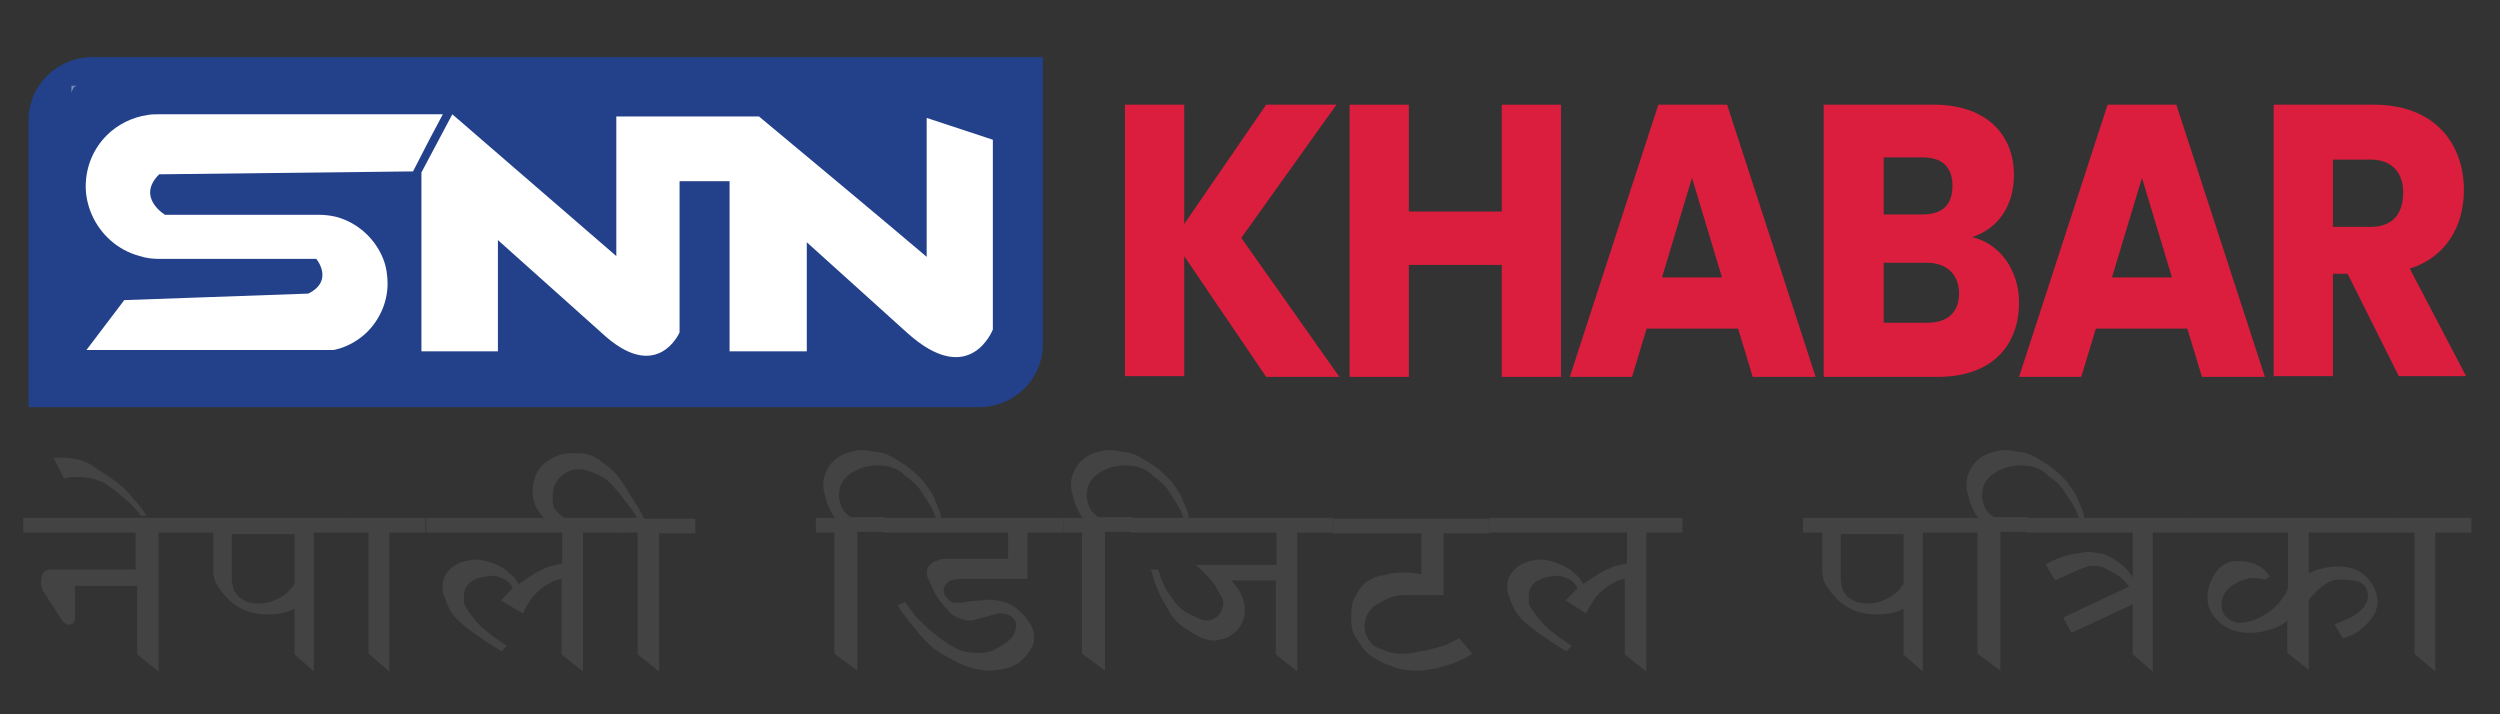 <svg width="350" height="100" viewBox="0 0 350 100" fill="none" xmlns="http://www.w3.org/2000/svg">
<rect x="0" y="0" width="350" height="100" fill="#333333" stroke="none"/>
<path d="M12.92 8H146V48.174C146 53.044 142.001 57 137.08 57H4V16.826C4 11.957 7.999 8 12.92 8Z" fill="#23408B"/>
<path opacity="0.39" d="M10 12H11C10.647 12 10.294 12 10 13V12Z" fill="white"/>
<path d="M62 16L60.167 19.442L57.825 23.997L22.285 24.402C19.026 27.641 23.1 30.071 23.1 30.071H44.587C45.503 30.071 46.318 30.172 47.132 30.374C50.086 31.184 52.529 33.411 53.65 36.245C54.057 37.258 54.261 38.472 54.261 39.687C54.261 42.319 53.141 44.748 51.409 46.469C50.289 47.583 48.762 48.494 47.132 48.899C47.031 48.899 46.827 49 46.623 49H12.102L17.397 42.015L43.161 41.104C46.827 39.282 44.281 36.245 44.281 36.245H22.285C21.369 36.245 20.452 36.144 19.536 35.84C16.481 35.031 14.037 32.804 12.815 29.969C12.306 28.755 12 27.439 12 26.123C12 23.288 13.12 20.758 14.953 18.936C16.481 17.417 18.517 16.405 20.656 16.101C21.165 16 21.674 16 22.081 16C22.081 16 62 16 62 16Z" fill="white"/>
<path d="M59 49.188V24.144L63.324 16L86.284 35.852C86.284 29.336 86.284 22.821 86.284 16.305C92.977 16.305 99.669 16.305 106.259 16.305C114.084 22.821 121.909 29.336 129.734 35.954V16.509L139 19.563V46.134C139 46.134 135.808 54.482 127.057 46.643L112.951 33.918V49.188H102.14V25.366H95.139V46.541C95.139 46.541 92.153 53.464 84.843 47.152L69.708 33.612V49.188C69.708 49.188 59 49.188 59 49.188Z" fill="white"/>
<path d="M165.791 35.862V52.661H157.494V14.658H165.791V31.355L177.263 14.658H187.097L173.781 33.301L187.507 52.763H177.263L165.791 35.862Z" fill="#DB1E3D"/>
<path d="M210.247 37.091H197.238V52.763H188.941V14.658H197.238V29.613H210.247V14.658H218.544V52.763H210.247V37.091Z" fill="#DB1E3D"/>
<path d="M243.333 46.003H230.528L228.48 52.763H219.773L232.167 14.658H241.796L254.191 52.763H245.381L243.333 46.003ZM236.879 24.901L232.68 38.832H241.079L236.879 24.901Z" fill="#DB1E3D"/>
<path d="M271.297 52.763H255.317V14.658H270.785C277.75 14.658 281.95 18.551 281.95 24.492C281.95 29.101 279.492 32.072 276.111 33.199C280.106 34.12 282.667 38.013 282.667 42.315C282.667 48.666 278.57 52.763 271.297 52.763ZM269.146 22.033H263.717V30.023H269.146C271.911 30.023 273.346 28.692 273.346 26.028C273.346 23.365 271.911 22.033 269.146 22.033ZM269.76 36.784H263.717V45.183H269.863C272.629 45.183 274.267 43.749 274.267 41.086C274.267 38.423 272.526 36.784 269.76 36.784Z" fill="#DB1E3D"/>
<path d="M306.227 46.003H293.422L291.374 52.763H282.667L295.061 14.658H304.69L317.084 52.763H308.275L306.227 46.003ZM299.876 24.901L295.676 38.832H304.075L299.876 24.901Z" fill="#DB1E3D"/>
<path d="M332.347 14.658C340.746 14.658 344.946 19.985 344.946 26.643C344.946 31.457 342.59 35.964 337.366 37.603L345.254 52.661H335.83L328.659 38.32H326.611V52.661H318.314V14.658H332.347ZM331.835 22.341H326.611V31.765H331.835C334.908 31.765 336.444 30.023 336.444 26.95C336.444 24.184 334.908 22.341 331.835 22.341Z" fill="#DB1E3D"/>
<path d="M19.092 74.559H3.254V72.506H27.27V74.559H22.198V94L19.195 91.624V82.011H10.5V86.439C10.5 86.98 10.293 87.303 9.879 87.412C9.672 87.519 9.361 87.412 9.154 87.303C8.844 87.195 8.74 86.98 8.637 86.763L6.049 82.767C5.842 82.443 5.738 82.011 5.738 81.471C5.738 81.039 5.842 80.715 5.945 80.391C6.049 80.067 6.359 79.959 6.566 79.851C6.877 79.743 7.084 79.743 7.395 79.743C7.705 79.743 8.016 79.743 8.223 79.743H18.988V74.559H19.092Z" fill="#444344"/>
<path d="M12.881 66.998C11.949 66.782 11.225 66.782 10.604 66.782C10.396 66.782 10.19 66.782 9.982 66.782C9.775 66.782 9.465 66.89 8.947 66.998L7.498 64.082C8.016 64.082 8.533 64.082 9.051 64.082C9.568 64.082 10.086 64.19 10.707 64.298C11.328 64.406 11.846 64.622 12.363 64.838C12.363 64.838 13.191 65.378 14.848 66.458C15.676 66.998 16.401 67.538 16.918 67.97C17.332 68.294 17.953 68.942 18.678 69.806C18.988 70.13 19.195 70.346 19.402 70.67C19.817 71.102 20.127 71.642 20.541 72.182H19.713C18.988 71.21 18.16 70.346 17.332 69.698C16.194 68.726 15.469 68.186 15.262 68.078C14.641 67.538 13.813 67.214 12.881 66.998Z" fill="#444344"/>
<path d="M29.754 74.559H27.166V72.506H49.008V74.559H43.936V94L41.245 91.624V85.251C40.002 85.791 38.967 86.007 37.932 86.007C37.622 86.007 37.414 86.007 37.311 86.007C35.137 86.007 33.17 85.251 31.721 83.631C31.1 82.983 30.582 82.335 30.272 81.687C29.961 81.147 29.858 80.391 29.858 79.527V74.559H29.754ZM32.446 74.559V80.823C32.446 81.363 32.549 81.903 32.653 82.335C32.756 82.767 33.067 83.091 33.377 83.523C33.791 83.847 34.206 84.063 34.62 84.279C35.034 84.387 35.655 84.495 36.379 84.495C37.001 84.495 37.414 84.387 37.829 84.279C38.139 84.171 38.657 83.955 39.278 83.631C40.209 83.091 40.831 82.443 41.245 81.687V74.775H32.446V74.559Z" fill="#444344"/>
<path d="M51.596 91.516V74.559H49.008V72.506H59.567V74.559H54.495V94L51.596 91.516Z" fill="#444344"/>
<path d="M78.615 74.559H59.671V72.506H86.689V74.559H81.617V94L78.615 91.624V81.039C78.097 81.147 77.579 81.255 77.269 81.471C76.855 81.687 76.441 81.903 76.027 82.227C75.302 82.767 74.681 83.307 74.163 84.171C74.06 84.387 73.853 84.603 73.749 84.819C73.542 85.143 73.335 85.575 73.232 85.899L70.126 84.063L71.782 82.335C71.472 81.579 70.851 81.147 70.022 80.823C69.505 80.607 69.091 80.607 68.677 80.607C68.47 80.607 68.056 80.715 67.435 80.823C66.71 80.931 66.192 81.255 65.778 81.579C65.364 82.011 65.157 82.335 65.054 82.659C64.95 82.983 64.95 83.523 64.95 84.171C64.95 84.495 65.054 84.819 65.364 85.251C65.571 85.575 65.778 85.899 65.985 86.115C66.399 86.763 67.02 87.412 67.745 88.06C67.849 88.168 68.263 88.492 69.091 89.14L70.954 90.436L70.23 91.192C70.022 91.084 69.401 90.652 68.159 89.896C67.435 89.356 66.814 88.924 66.296 88.6C65.468 87.952 64.847 87.519 64.64 87.303C63.708 86.547 63.087 85.683 62.673 84.711C62.466 84.279 62.362 83.847 62.155 83.307C61.948 82.875 61.948 82.443 61.948 82.011C61.948 81.579 62.052 81.147 62.259 80.715C62.776 79.635 63.812 78.879 65.157 78.555C65.778 78.447 66.192 78.339 66.503 78.339C67.124 78.339 67.849 78.447 68.78 78.771C69.712 79.095 70.54 79.527 71.265 80.175C71.886 80.715 72.3 81.147 72.611 81.795C72.921 81.579 73.335 81.255 73.853 80.931C74.37 80.607 74.681 80.391 74.991 80.175C75.302 80.067 75.612 79.851 76.13 79.635C76.648 79.419 76.958 79.203 77.269 79.203L78.718 78.879V74.559H78.615Z" fill="#444344"/>
<path d="M89.277 91.624V74.559H86.275V72.506H89.173C88.863 71.858 88.449 71.318 88.035 70.778C87.621 70.238 87.206 69.698 86.689 69.05C86.275 68.618 85.964 68.186 85.55 67.754C85.136 67.322 84.722 66.89 84.101 66.674C83.376 66.35 82.859 66.026 82.652 66.026C82.134 65.81 81.617 65.702 81.099 65.702C80.788 65.702 80.581 65.702 80.478 65.702C79.443 65.918 78.615 66.458 77.993 67.322C77.683 67.754 77.579 68.078 77.476 68.51C77.372 68.942 77.372 69.374 77.372 70.022C77.372 70.562 77.476 71.102 77.786 71.426C78.097 71.75 78.511 72.182 79.132 72.614H76.234C75.095 71.426 74.577 70.238 74.577 69.05C74.577 68.726 74.577 68.294 74.681 67.754C74.784 67.214 74.888 66.674 75.198 66.134C75.509 65.594 75.923 65.054 76.544 64.622C77.165 64.19 77.786 63.866 78.511 63.65C79.236 63.434 79.96 63.434 80.892 63.434C81.823 63.434 82.652 63.65 83.376 64.082C83.79 64.298 84.515 64.838 85.447 65.594C85.964 66.026 86.482 66.566 86.896 67.214C87.31 67.862 87.724 68.402 87.931 68.834C88.345 69.482 88.759 70.13 89.173 70.778C89.587 71.426 89.898 72.074 90.208 72.614H97.351V74.667H92.279V94L89.277 91.624Z" fill="#444344"/>
<path d="M116.812 91.516V74.559H114.224V72.506H116.916C116.605 72.182 116.398 71.75 116.191 71.318C115.984 70.886 115.777 70.454 115.674 70.022C115.57 69.59 115.467 69.158 115.363 68.834C115.26 68.402 115.26 68.078 115.26 67.646C115.26 67.214 115.363 66.782 115.57 66.242C116.088 64.946 117.019 63.974 118.469 63.434C119.297 63.218 119.918 63.002 120.539 63.002C120.85 63.002 121.16 63.002 121.574 63.11C121.988 63.218 122.506 63.218 123.127 63.326C123.748 63.434 124.266 63.65 124.887 63.974C125.197 64.19 125.818 64.514 126.647 65.054C127.475 65.594 128.303 66.35 129.027 67.106C129.545 67.646 129.856 68.186 130.166 68.618C130.477 69.05 130.787 69.59 130.994 70.238C131.305 70.886 131.408 71.318 131.512 71.534C131.615 71.75 131.719 72.074 131.719 72.506H130.994C130.684 71.426 130.063 70.454 129.338 69.374C129.131 69.05 128.924 68.726 128.717 68.402C128.303 67.862 127.785 67.43 127.268 66.998C126.854 66.782 126.543 66.458 126.233 66.134C125.611 65.702 124.887 65.378 124.266 65.27C123.645 65.162 123.127 65.162 122.713 65.162C121.988 65.162 121.264 65.27 120.436 65.594C118.986 66.134 118.055 66.998 117.641 68.078C117.641 68.186 117.537 68.294 117.537 68.618C117.537 68.942 117.434 69.158 117.434 69.266C117.434 69.698 117.537 70.13 117.744 70.778C117.951 71.426 118.469 71.966 119.09 72.398H123.852V74.451H120.021V93.892L116.812 91.516Z" fill="#444344"/>
<path d="M141.139 78.555V74.559H123.645V72.506H148.903V74.559H143.83V81.039H135.446H134.514C133.893 81.039 133.479 81.147 133.168 81.255C132.858 81.363 132.651 81.579 132.444 81.795C132.236 82.011 132.133 82.227 132.133 82.443C132.029 83.091 132.34 83.631 133.065 84.171C133.375 84.387 133.686 84.387 134.1 84.387C134.41 84.387 134.721 84.387 135.135 84.279C135.549 84.279 135.756 84.171 135.86 84.171C136.17 84.171 136.688 84.063 137.412 84.063C138.137 83.955 138.551 83.955 138.551 83.955C139.069 83.955 139.586 84.063 140.207 84.171C141.553 84.495 142.588 85.251 143.52 86.331C143.934 86.871 144.244 87.303 144.452 87.736C144.659 88.168 144.762 88.708 144.762 89.248C144.762 89.464 144.762 89.572 144.762 89.68C144.659 90.544 144.037 91.516 143.106 92.38C142.485 92.92 141.967 93.244 141.242 93.46C140.621 93.676 139.793 93.784 138.862 93.892C137.102 93.892 135.342 93.46 133.582 92.488C132.651 91.948 131.926 91.624 131.305 91.192C130.787 90.868 130.166 90.328 129.545 89.68C129.131 89.248 128.717 88.816 128.406 88.384C128.096 87.952 127.682 87.519 127.268 86.98C126.854 86.439 126.647 86.115 126.44 85.899C126.129 85.467 125.818 85.035 125.715 84.711L126.75 84.279C127.061 84.819 127.475 85.359 127.889 85.899C128.199 86.331 128.717 86.871 129.338 87.412C129.959 88.06 130.787 88.708 131.615 89.356C132.236 89.788 132.651 90.112 132.858 90.22C133.375 90.544 133.893 90.76 134.307 90.976C134.721 91.192 135.238 91.3 135.653 91.3C136.17 91.408 136.584 91.408 137.102 91.408C137.826 91.408 138.344 91.3 138.965 91.084C139.483 90.868 140 90.544 140.621 90.112C141.035 89.896 141.346 89.572 141.553 89.356C141.76 89.14 141.967 88.816 142.071 88.492C142.174 88.168 142.278 87.844 142.278 87.519C142.278 87.195 142.174 86.871 141.864 86.547C141.553 86.223 141.139 86.007 140.414 85.899C140 85.791 139.69 85.899 139.276 86.007C138.862 86.115 138.448 86.223 138.137 86.331C137.723 86.439 137.309 86.547 136.895 86.656C136.377 86.763 136.067 86.871 135.963 86.871C135.549 86.871 135.238 86.871 134.928 86.763C134.617 86.656 134.203 86.547 133.789 86.331C133.479 86.223 133.272 86.007 133.065 85.791C132.858 85.575 132.651 85.359 132.547 85.251C132.029 84.711 131.615 84.171 131.305 83.739C130.994 83.307 130.684 82.659 130.373 81.903C130.166 81.579 130.063 81.255 129.959 81.039C129.752 80.715 129.752 80.391 129.752 80.175C129.752 79.743 129.856 79.419 130.166 79.095C130.477 78.771 130.891 78.555 131.305 78.447C131.719 78.231 132.236 78.231 132.651 78.231C133.272 78.231 133.789 78.231 134.203 78.231H141.139V78.555Z" fill="#444344"/>
<path d="M151.491 91.516V74.559H148.903V72.506H151.594C151.284 72.182 151.077 71.75 150.87 71.318C150.663 70.886 150.456 70.454 150.352 70.022C150.249 69.59 150.145 69.158 150.042 68.834C149.938 68.402 149.938 68.078 149.938 67.646C149.938 67.214 150.042 66.782 150.249 66.242C150.766 64.946 151.698 63.974 153.147 63.434C153.975 63.218 154.596 63.002 155.217 63.002C155.528 63.002 155.838 63.002 156.253 63.11C156.667 63.218 157.184 63.218 157.805 63.326C158.426 63.434 158.944 63.65 159.565 63.974C159.876 64.19 160.497 64.514 161.325 65.054C162.153 65.594 162.981 66.35 163.706 67.106C164.223 67.646 164.534 68.186 164.845 68.618C165.155 69.05 165.466 69.59 165.673 70.238C165.983 70.886 166.087 71.318 166.19 71.534C166.294 71.75 166.397 72.074 166.397 72.506H165.673C165.362 71.426 164.741 70.454 164.016 69.374C163.809 69.05 163.602 68.726 163.395 68.402C162.981 67.862 162.464 67.43 161.946 66.998C161.532 66.782 161.221 66.458 160.911 66.134C160.29 65.702 159.565 65.378 158.944 65.27C158.323 65.162 157.805 65.162 157.391 65.162C156.667 65.162 155.942 65.27 155.114 65.594C153.665 66.134 152.733 66.998 152.319 68.078C152.319 68.186 152.215 68.294 152.215 68.618C152.215 68.942 152.112 69.158 152.112 69.266C152.112 69.698 152.215 70.13 152.422 70.778C152.629 71.426 153.147 71.966 153.768 72.398H158.53V74.451H154.7V93.892L151.491 91.516Z" fill="#444344"/>
<path d="M178.509 74.559H158.323V72.506H186.687V74.559H181.614V94L178.612 91.624V81.255H172.298C172.815 81.687 173.126 82.119 173.436 82.551C173.643 82.983 173.851 83.415 174.058 83.955C174.161 84.495 174.265 84.819 174.265 84.927C174.265 85.035 174.265 85.251 174.265 85.575C174.265 86.115 174.161 86.656 173.851 87.303C173.126 88.6 172.091 89.356 170.641 89.572C170.331 89.68 170.02 89.68 169.917 89.68C169.296 89.68 168.571 89.464 167.846 89.14C167.639 89.032 166.915 88.6 165.88 87.952C165.052 87.412 164.43 86.763 163.913 86.007C163.706 85.683 163.292 84.927 162.567 83.631C162.257 83.091 161.946 82.227 161.532 81.147C161.428 80.823 161.325 80.283 161.118 79.743H162.153C162.36 80.283 162.464 80.715 162.567 81.039C162.878 81.903 163.292 82.659 163.706 83.199C164.016 83.631 164.223 83.955 164.534 84.387C165.052 85.035 165.673 85.575 166.397 85.899C166.811 86.115 167.329 86.331 167.743 86.547C168.157 86.763 168.571 86.871 168.985 86.871C169.296 86.871 169.606 86.763 169.917 86.656C170.538 86.331 170.952 85.791 171.159 85.035C171.263 84.711 171.263 84.603 171.263 84.495C171.263 84.171 171.159 83.739 170.952 83.415C170.745 83.091 170.434 82.659 170.227 82.119C169.917 81.579 169.399 81.039 168.571 80.175C167.95 79.527 167.536 79.203 167.329 79.095H178.716V74.559H178.509Z" fill="#444344"/>
<path d="M199.005 80.391V74.667H186.687V72.614H208.529V74.667H202.111V83.307H197.763C196.728 83.307 196.003 83.307 195.486 83.415C194.968 83.523 194.347 83.739 193.726 84.063C193.105 84.387 192.587 84.711 192.173 85.035C191.863 85.359 191.552 85.791 191.345 86.223C191.138 86.656 191.034 87.303 191.034 87.736C191.034 88.384 191.241 88.924 191.552 89.464C191.863 90.004 192.277 90.436 192.794 90.652C193.312 90.868 193.829 91.084 194.554 91.3C195.279 91.516 195.9 91.516 196.521 91.516C197.142 91.516 197.66 91.408 198.281 91.3C198.798 91.192 199.212 91.084 199.523 91.084C200.455 90.868 201.283 90.652 202.007 90.436C202.732 90.22 203.457 89.788 204.285 89.356L206.148 91.516C205.527 91.948 204.802 92.272 204.078 92.596C203.353 92.92 202.628 93.136 201.904 93.352C201.593 93.46 201.179 93.568 200.455 93.676C199.73 93.784 199.109 93.892 198.384 93.892C197.452 93.892 196.728 93.784 196.107 93.676C195.486 93.568 194.761 93.244 193.933 92.92C193.105 92.596 192.484 92.164 191.966 91.84C191.448 91.516 190.931 90.976 190.517 90.328C190.103 89.68 189.689 89.14 189.482 88.6C189.275 88.06 189.171 87.519 189.171 86.871C189.171 86.007 189.171 85.359 189.275 84.927C189.275 84.495 189.482 83.955 189.792 83.415C190.103 82.875 190.413 82.335 190.724 82.011C191.034 81.579 191.552 81.255 192.07 81.039C192.38 80.823 192.794 80.715 193.312 80.607C193.829 80.499 194.347 80.391 194.761 80.283C195.382 80.175 195.796 80.175 196.107 80.175C196.417 80.175 196.624 80.175 196.831 80.175C197.349 80.175 197.763 80.175 198.177 80.283C198.591 80.283 198.798 80.391 199.005 80.391Z" fill="#444344"/>
<path d="M227.473 74.559H208.529V72.506H235.547V74.559H230.475V94L227.473 91.624V81.039C226.955 81.147 226.437 81.255 226.127 81.471C225.713 81.687 225.299 81.903 224.885 82.227C224.16 82.767 223.539 83.307 223.021 84.171C222.918 84.387 222.711 84.603 222.607 84.819C222.4 85.143 222.193 85.575 222.09 85.899L219.191 84.063L220.847 82.335C220.537 81.579 219.916 81.147 219.088 80.823C218.57 80.607 218.156 80.607 217.742 80.607C217.535 80.607 217.121 80.715 216.5 80.823C215.879 80.931 215.257 81.255 214.843 81.579C214.429 82.011 214.222 82.335 214.119 82.659C214.015 82.983 214.015 83.523 214.015 84.171C214.015 84.495 214.119 84.819 214.429 85.251C214.636 85.575 214.843 85.899 215.05 86.115C215.465 86.763 216.086 87.412 216.81 88.06C216.914 88.168 217.328 88.492 218.156 89.14L220.019 90.436L219.295 91.192C219.088 91.084 218.467 90.652 217.224 89.896C216.5 89.356 215.879 88.924 215.361 88.6C214.533 87.952 213.912 87.519 213.705 87.303C212.773 86.547 212.152 85.683 211.738 84.711C211.531 84.279 211.427 83.847 211.22 83.307C211.013 82.875 211.013 82.443 211.013 82.011C211.013 81.579 211.117 81.147 211.324 80.715C211.841 79.635 212.877 78.879 214.222 78.555C214.843 78.447 215.258 78.339 215.568 78.339C216.189 78.339 216.914 78.447 217.845 78.771C218.777 79.095 219.605 79.527 220.33 80.175C220.951 80.715 221.365 81.147 221.676 81.795C221.986 81.579 222.4 81.255 222.918 80.931C223.435 80.607 223.746 80.391 224.056 80.175C224.367 80.067 224.678 79.851 225.195 79.635C225.713 79.419 226.023 79.203 226.334 79.203L227.783 78.879V74.559H227.473Z" fill="#444344"/>
<path d="M255.008 74.559H252.42V72.506H274.262V74.559H269.19V94L266.499 91.624V85.251C265.256 85.791 264.221 86.007 263.186 86.007C262.875 86.007 262.668 86.007 262.565 86.007C260.391 86.007 258.424 85.251 256.975 83.631C256.354 82.983 255.836 82.335 255.526 81.687C255.215 81.147 255.112 80.391 255.112 79.527V74.559H255.008ZM257.7 74.559V80.823C257.7 81.363 257.803 81.903 257.907 82.335C258.01 82.767 258.321 83.091 258.631 83.523C259.045 83.847 259.459 84.063 259.873 84.279C260.288 84.387 260.909 84.495 261.633 84.495C262.254 84.495 262.668 84.387 263.083 84.279C263.393 84.171 263.911 83.955 264.532 83.631C265.463 83.091 266.085 82.443 266.499 81.687V74.775H257.7V74.559Z" fill="#444344"/>
<path d="M276.85 91.516V74.559H274.262V72.506H276.954C276.643 72.182 276.436 71.75 276.229 71.318C276.022 70.886 275.815 70.454 275.712 70.022C275.608 69.59 275.505 69.158 275.401 68.834C275.298 68.402 275.297 68.078 275.297 67.646C275.297 67.214 275.401 66.782 275.608 66.242C276.126 64.946 277.057 63.974 278.507 63.434C279.335 63.218 279.956 63.002 280.577 63.002C280.887 63.002 281.198 63.002 281.612 63.11C282.026 63.218 282.544 63.218 283.165 63.326C283.786 63.434 284.303 63.65 284.925 63.974C285.235 64.19 285.856 64.514 286.684 65.054C287.512 65.594 288.341 66.35 289.065 67.106C289.583 67.646 289.893 68.186 290.204 68.618C290.515 69.05 290.825 69.59 291.032 70.238C291.343 70.886 291.446 71.318 291.55 71.534C291.653 71.75 291.757 72.074 291.757 72.506H291.032C290.722 71.426 290.1 70.454 289.376 69.374C289.169 69.05 288.962 68.726 288.755 68.402C288.341 67.862 287.823 67.43 287.305 66.998C286.891 66.782 286.581 66.458 286.27 66.134C285.649 65.702 284.925 65.378 284.303 65.27C283.682 65.162 283.165 65.162 282.751 65.162C282.026 65.162 281.301 65.27 280.473 65.594C279.024 66.134 278.092 66.998 277.678 68.078C277.678 68.186 277.575 68.294 277.575 68.618C277.575 68.942 277.471 69.158 277.471 69.266C277.471 69.698 277.575 70.13 277.782 70.778C277.989 71.426 278.507 71.966 279.128 72.398H283.889V74.451H280.059V93.892L276.85 91.516Z" fill="#444344"/>
<path d="M301.384 74.559V94L298.589 91.624V84.603L289.997 88.6L288.858 86.439L298.071 82.119C297.554 81.363 296.829 80.715 295.898 80.175C295.173 79.851 294.759 79.635 294.655 79.527C294.241 79.311 293.724 79.203 293.31 79.203C292.896 79.203 292.481 79.203 292.274 79.311C292.067 79.419 291.55 79.527 291.032 79.743L287.72 81.255L286.374 78.987C287.616 78.339 288.858 77.799 290.204 77.583C290.722 77.475 291.136 77.475 291.446 77.367C291.757 77.367 292.067 77.259 292.378 77.259C292.688 77.259 293.206 77.367 294.034 77.475C294.862 77.583 295.794 78.123 296.829 78.879C297.761 79.635 298.278 80.283 298.589 80.931V74.559H283.682V72.506H306.456V74.559H301.384V74.559Z" fill="#444344"/>
<path d="M320.224 74.559H306.456V72.506H335.441V74.559H323.226V80.283C323.64 80.067 324.261 79.743 324.986 79.635C325.711 79.419 326.539 79.311 327.367 79.311C329.541 79.311 331.197 80.175 332.232 82.011C332.646 82.767 332.853 83.523 332.853 84.279C332.853 85.359 332.336 86.331 331.404 87.303C330.886 87.844 330.369 88.276 329.851 88.6C329.334 88.924 328.713 89.14 327.988 89.356L326.849 87.412C327.263 87.195 327.677 87.088 327.884 86.98C328.609 86.656 329.23 86.439 329.644 86.115C330.886 85.359 331.508 84.387 331.508 83.415C331.508 82.983 331.404 82.551 331.197 82.227C330.886 81.795 330.472 81.471 329.955 81.363C329.437 81.255 328.713 81.147 327.884 81.147H327.263C326.539 81.147 325.607 81.579 324.572 82.551C324.261 82.875 323.744 83.307 323.226 83.955V93.784L320.224 91.408V86.871C319.81 87.303 319.085 87.736 318.05 88.06C317.015 88.384 316.083 88.6 315.048 88.6C313.392 88.6 311.943 88.168 310.804 87.195C309.665 86.223 309.044 85.035 309.044 83.739C309.044 82.443 309.458 81.255 310.183 80.175C310.908 79.095 311.943 78.555 313.288 78.555C315.462 78.555 316.912 79.311 317.74 80.715L317.119 81.147C316.497 81.039 315.98 80.931 315.462 80.931C314.531 80.931 313.703 81.255 312.771 81.795C311.529 82.551 311.011 83.523 311.011 84.711C311.011 85.359 311.218 86.007 311.736 86.439C311.943 86.656 312.253 86.871 312.564 86.98C312.874 87.088 313.185 87.195 313.495 87.195C314.117 87.195 314.738 87.088 315.359 86.871C315.98 86.656 316.705 86.331 317.429 85.791C318.154 85.359 318.878 84.711 319.396 83.955C319.914 83.307 320.224 82.767 320.328 82.227V74.559H320.224Z" fill="#444344"/>
<path d="M338.029 91.516V74.559H335.441V72.506H346V74.559H340.928V94L338.029 91.516Z" fill="#444344"/>
</svg>
